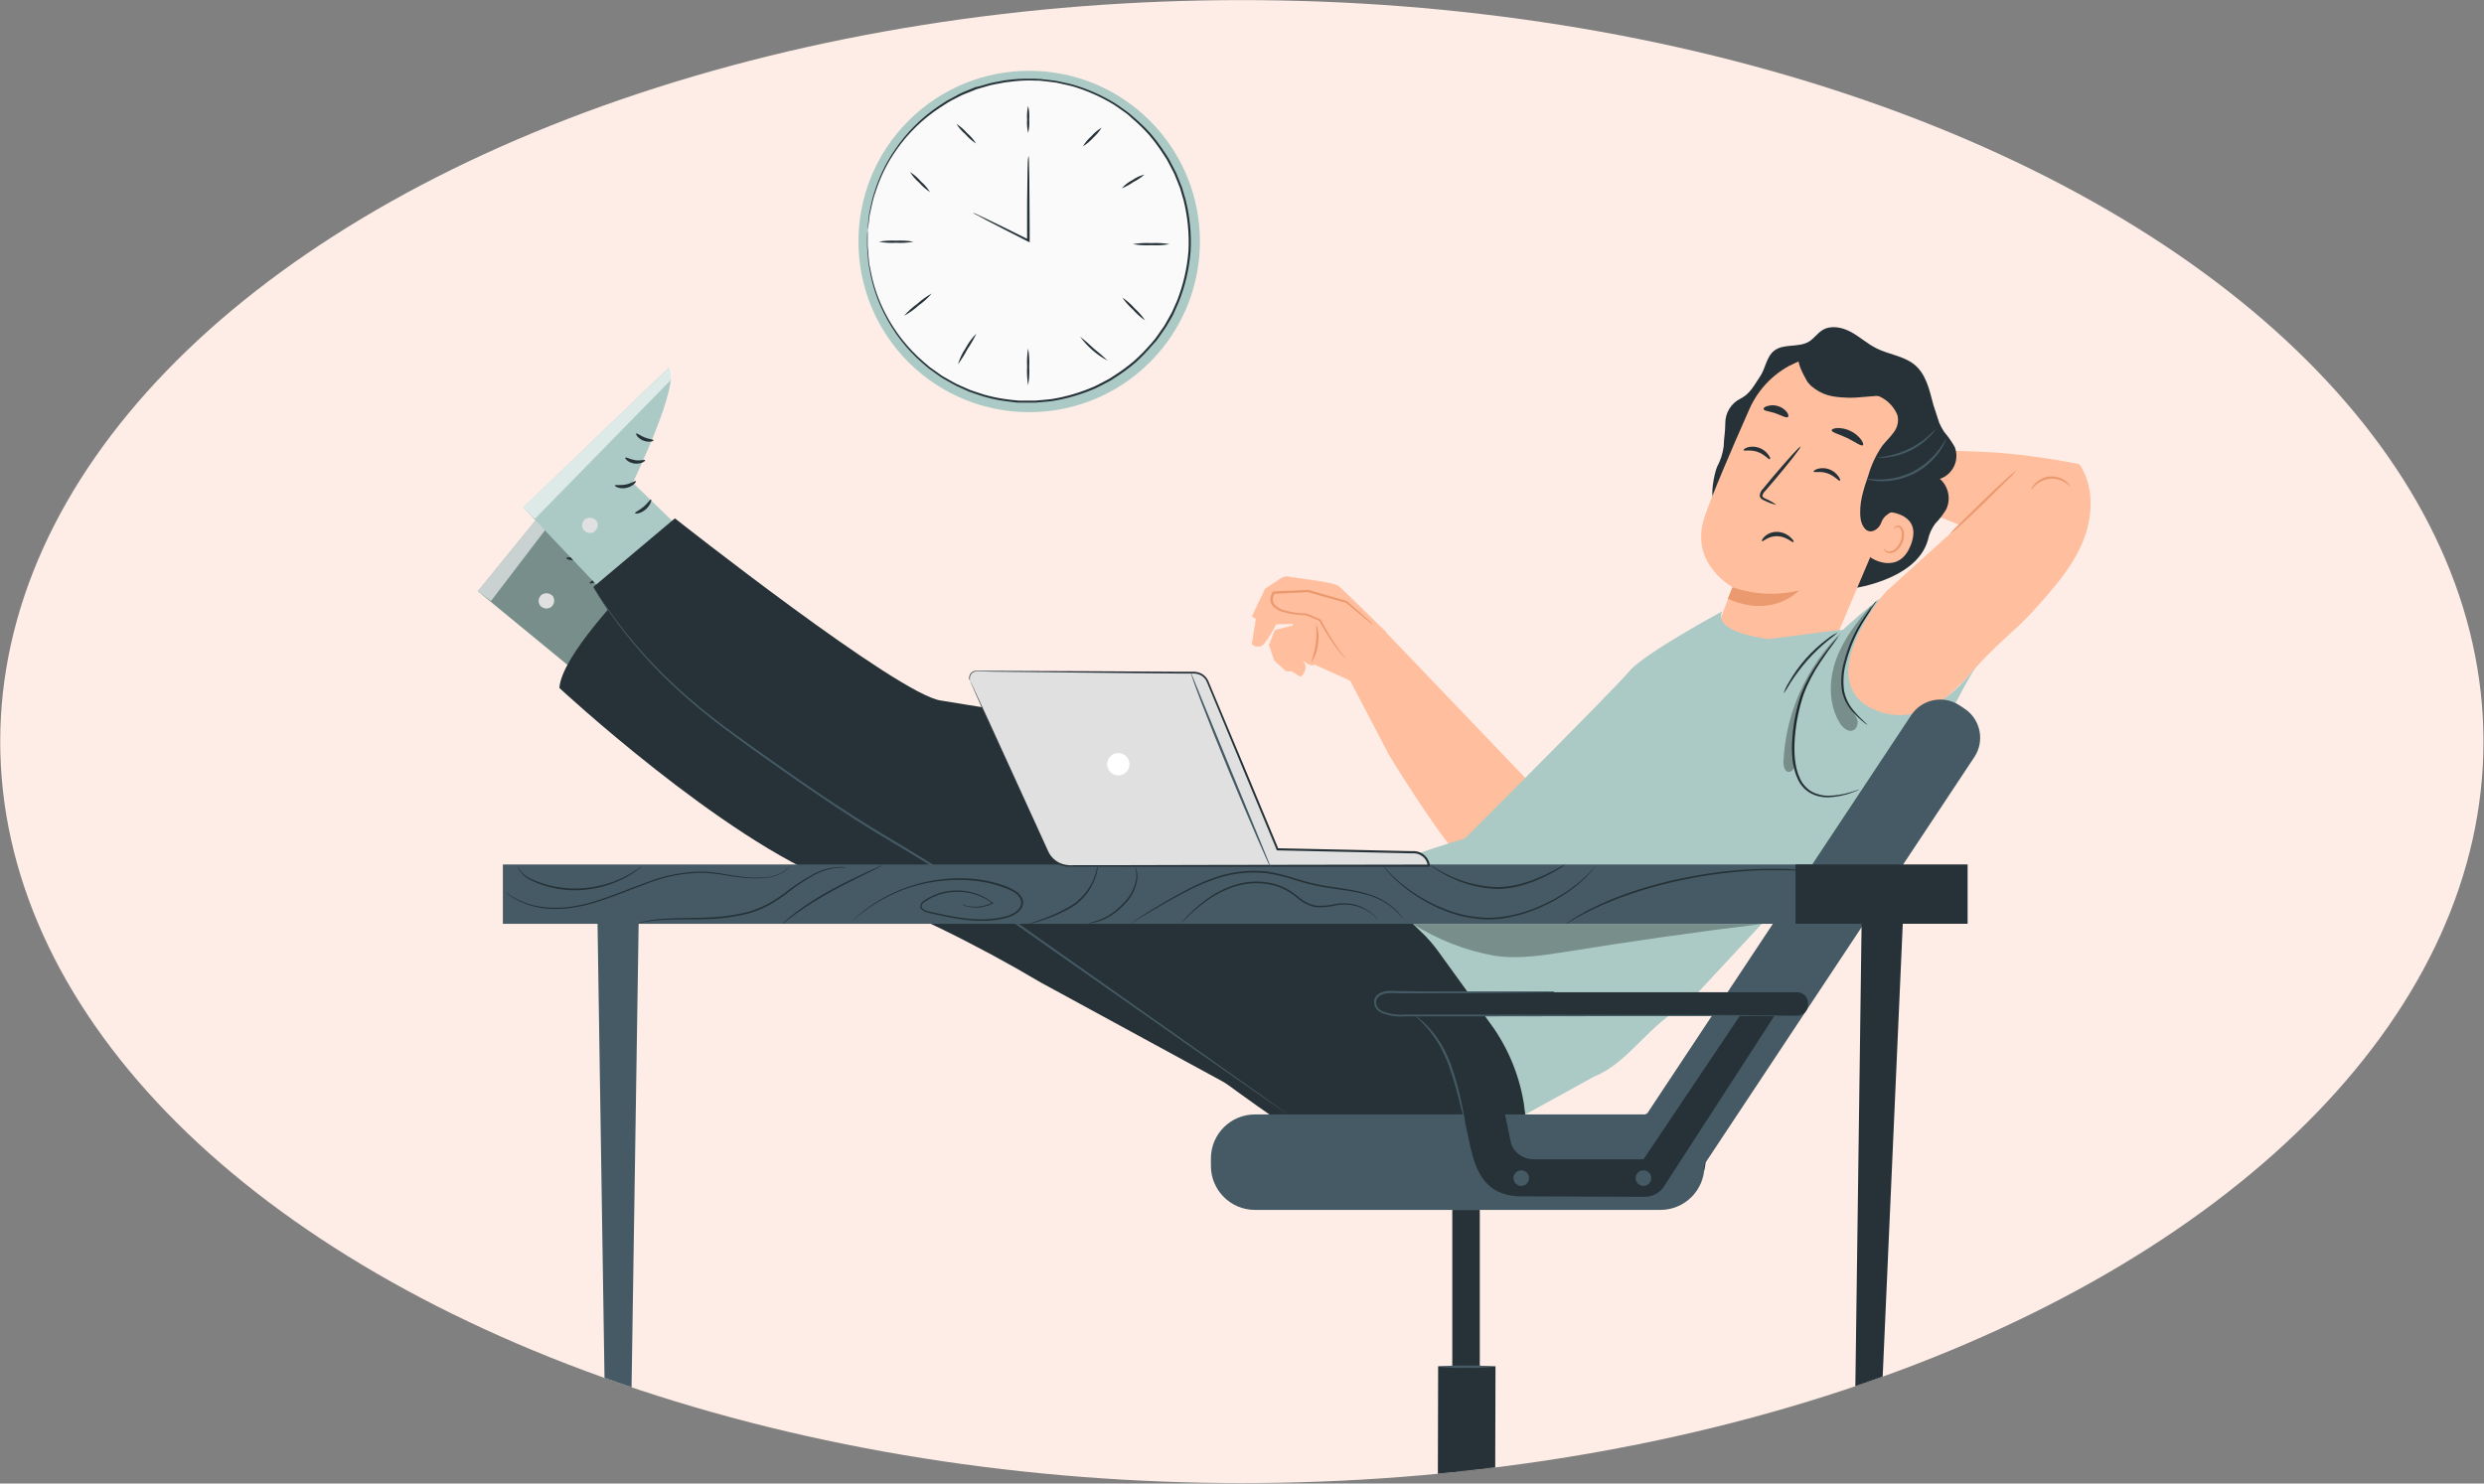 <?xml version="1.0" encoding="UTF-8"?> <svg xmlns="http://www.w3.org/2000/svg" width="4111" height="2456" viewBox="0 0 4111 2456" fill="none"><rect x="0" y="0" width="4111" height="2456" fill="#808080" stroke="none"/> <ellipse cx="2055.24" cy="1227.68" rx="2054.89" ry="1227.51" fill="#FDEDE6"></ellipse> <mask id="mask0_1_1872" style="mask-type:alpha" maskUnits="userSpaceOnUse" x="0" y="0" width="4111" height="2456"> <ellipse cx="2055.24" cy="1227.68" rx="2054.89" ry="1227.51" fill="#D9D9D9"></ellipse> </mask> <g mask="url(#mask0_1_1872)"> <path d="M3253.7 1123.74C3303.06 1064.85 3331.62 1048.64 3367.52 1008.72C3397.7 975.015 3428.44 940.461 3446.21 898.785C3463.98 857.109 3466.59 806.265 3441.56 768.538C3395.87 759.309 3349.67 752.833 3303.2 749.146C3244.18 745.902 3216.75 746.396 3216.75 746.396L3184.03 845.121L3243.12 869.238L3122.11 978.752L3026.56 1089.89L3074.37 1227.75L3138.68 1233.67L3253.7 1123.74Z" fill="#FFBE9D"></path> <path d="M3338.25 778.129C3333.46 783.957 3328.23 789.404 3322.59 794.419L3283.81 832.498C3268.58 847.378 3254.61 860.706 3244.18 869.943C3238.8 875.154 3232.97 879.874 3226.76 884.047C3231.58 878.274 3236.82 872.853 3242.41 867.828L3281.2 829.678C3296.43 814.798 3310.39 801.47 3320.83 792.303C3326.22 787.087 3332.05 782.344 3338.25 778.129Z" fill="#EB996E"></path> <path d="M3425.76 804.221C3425.27 804.644 3422.45 801.541 3416.81 798.227C3409.55 793.891 3401.13 791.897 3392.69 792.515C3384.27 793.42 3376.31 796.835 3369.84 802.317C3364.91 806.548 3362.79 810.144 3362.16 809.862C3361.52 809.58 3363.21 805.49 3368.08 800.413C3374.52 793.758 3383.14 789.651 3392.37 788.848C3401.59 788.044 3410.8 790.599 3418.29 796.041C3423.93 800.131 3426.05 804.009 3425.76 804.221Z" fill="#EB996E"></path> <path d="M3210.54 792.726C3215.68 790.98 3220.41 788.215 3224.45 784.596C3228.49 780.977 3231.75 776.579 3234.05 771.666C3236.35 766.752 3237.63 761.426 3237.82 756.005C3238.01 750.584 3237.1 745.181 3235.15 740.12C3230.12 731.206 3224.24 722.799 3217.59 715.015C3214.31 710.158 3211.52 704.984 3209.27 699.572L3199.54 669.672C3192.98 644.568 3187.55 619.181 3168.02 603.315C3150.32 589.211 3125.71 586.813 3105.4 576.588C3090.52 569.184 3078.04 557.619 3063.44 549.65C3048.84 541.682 3030.16 537.803 3015.98 546.548C3007.73 551.695 3001.88 560.651 2993.84 565.517C2976.56 575.954 2951.88 568.197 2936.09 580.678C2923.25 590.903 2921.98 609.873 2912.81 623.412C2902.8 638.08 2896.67 651.619 2880.73 659.8C2873.05 663.537 2866.58 669.377 2862.09 676.642C2857.6 683.907 2855.26 692.299 2855.34 700.841C2855.34 716.496 2853.09 723.618 2852.66 739.273C2851.12 750.987 2847.44 762.317 2841.8 772.699C2837.29 783.136 2828.76 823.895 2838.07 830.524L2944.41 878.405C2978.04 911.408 3012.81 945.256 3056.39 963.027L3064.78 974.31C3054.77 975.579 3171.19 963.944 3190.66 893.919C3192.7 884.123 3196.83 874.885 3202.78 866.84C3209.87 859.595 3216.05 851.521 3221.19 842.794C3224.99 834.404 3226.01 825.019 3224.09 816.011C3222.17 807.002 3217.43 798.843 3210.54 792.726Z" fill="#263238"></path> <path d="M3098.21 910.703C3120.8 885.571 3141.14 858.506 3158.99 829.818C3176.97 801.003 3187.49 768.164 3189.6 734.267C3189.6 729.189 3187.98 693.578 3183.11 691.956C3179.58 690.898 3176.83 722.279 3173.87 724.465C3146.79 746.889 3127.13 776.977 3117.46 810.779C3107.43 843.234 3101.02 876.698 3098.35 910.562" fill="#263238"></path> <path d="M2887.92 1127.9C2936.79 1146.8 3035.3 1063.51 3035.3 1063.51L3150.32 792.726C3185.09 715.156 3169.08 630.534 3090.87 598.167L3083.82 595.628C3047.89 583.023 3008.53 584.421 2973.58 599.542C2938.63 614.663 2910.67 642.397 2895.26 677.217C2865.5 744.35 2833.48 818.958 2820.93 856.192C2795.05 933.268 2867.61 972.124 2867.61 972.124C2867.61 972.124 2860.91 989.683 2852.03 1011.9C2832.21 1061.68 2868.18 1121.62 2888.27 1127.9H2887.92Z" fill="#FFBE9D"></path> <path d="M2867.26 972.124C2902.76 984.421 2941.03 986.281 2977.55 977.483C2977.55 977.483 2933.69 1024.8 2859.5 991.093L2867.26 972.124Z" fill="#EB996E"></path> <path d="M2885.59 745.267C2886.51 747.171 2896.95 743.927 2908.72 748.088C2920.5 752.249 2927.06 761.134 2928.89 760.147C2930.73 759.159 2929.24 756.691 2926.42 752.601C2922.55 747.291 2917.13 743.302 2910.91 741.177C2904.8 739.017 2898.16 738.844 2891.94 740.684C2887.29 742.235 2885.17 744.351 2885.59 745.267Z" fill="#263238"></path> <path d="M3001.53 780.808C3002.37 782.712 3012.81 779.469 3024.58 783.629C3036.36 787.79 3042.99 796.745 3044.75 795.758C3046.52 794.771 3045.11 792.232 3042.28 788.213C3038.43 782.863 3033.01 778.845 3026.77 776.718C3020.65 774.576 3014.01 774.428 3007.8 776.295C3003.22 777.776 3001.03 779.962 3001.53 780.808Z" fill="#263238"></path> <path d="M2939.96 835.813C2934.43 831.711 2928.41 828.301 2922.05 825.658C2919.16 824.318 2916.48 822.696 2916.69 820.51C2917.54 817.305 2919.33 814.43 2921.84 812.26L2938.76 792.444C2962.6 764.237 2981.08 740.402 2979.74 739.485C2978.4 738.568 2958.58 760.64 2934.6 788.848L2918.03 808.875C2914.84 811.828 2912.81 815.833 2912.32 820.158C2912.37 821.372 2912.71 822.557 2913.3 823.621C2913.88 824.685 2914.71 825.599 2915.71 826.293C2917.22 827.328 2918.85 828.181 2920.57 828.831C2926.7 832.005 2933.22 834.353 2939.96 835.813Z" fill="#263238"></path> <path d="M2916.04 895.857C2917.51 897.294 2926.47 887.087 2941.56 887.606C2956.66 888.125 2966.49 898.758 2968 897.472C2969.52 896.185 2967.31 893.381 2962.84 889.2C2956.95 883.87 2949.37 880.78 2941.43 880.468C2933.79 880.185 2926.35 882.889 2920.69 888.004C2916.39 891.813 2915.19 895.511 2916.04 895.857Z" fill="#263238"></path> <path d="M3031.43 712.406C3031.43 716.003 3043.77 718.612 3057.02 725.099C3070.28 731.587 3080.15 739.203 3082.97 737.087C3084.31 735.959 3083.4 732.292 3079.94 727.568C3075.35 721.535 3069.38 716.698 3062.52 713.464C3055.72 710.137 3048.23 708.469 3040.66 708.598C3034.88 709.021 3031.43 710.643 3031.43 712.406Z" fill="#263238"></path> <path d="M2918.74 677.288C2919.87 680.744 2928.96 680.744 2938.77 684.34C2948.57 687.936 2956.18 692.449 2959.07 690.334C2960.41 689.276 2960.06 686.103 2957.31 682.295C2953.57 677.499 2948.41 673.998 2942.57 672.281C2936.8 670.406 2930.58 670.406 2924.8 672.281C2920.36 673.339 2918.24 675.666 2918.74 677.288Z" fill="#263238"></path> <path d="M3124.16 847.377C3125.71 847.377 3182.41 850.269 3162.38 902.17C3142.35 954.071 3094.33 923.325 3094.82 921.703C3095.32 920.081 3124.16 847.377 3124.16 847.377Z" fill="#FFBE9D"></path> <path d="M3118.3 908.164C3118.3 908.164 3118.94 909.151 3120.21 910.421C3121.09 911.297 3122.13 911.991 3123.28 912.463C3124.43 912.935 3125.66 913.175 3126.91 913.171C3133.18 913.171 3141.01 906.119 3145.03 897.093C3146.89 892.635 3147.71 887.811 3147.43 882.989C3147.58 881.178 3147.29 879.358 3146.57 877.686C3145.86 876.014 3144.75 874.542 3143.34 873.399C3142.4 872.728 3141.27 872.404 3140.12 872.481C3138.98 872.558 3137.89 873.032 3137.06 873.822C3135.79 875.021 3135.72 876.149 3135.44 876.149C3135.16 876.149 3134.66 874.88 3135.86 872.835C3136.66 871.68 3137.83 870.833 3139.18 870.437C3140.08 870.156 3141.04 870.06 3141.98 870.157C3142.93 870.254 3143.85 870.541 3144.68 871.001C3146.62 872.279 3148.21 874.016 3149.32 876.058C3150.43 878.1 3151.01 880.384 3151.02 882.707C3151.5 888.049 3150.65 893.425 3148.56 898.362C3144.18 908.728 3135.09 916.415 3126.76 915.709C3125.21 915.573 3123.71 915.091 3122.37 914.298C3121.02 913.505 3119.88 912.421 3119.01 911.126C3117.88 909.433 3118.09 908.164 3118.3 908.164Z" fill="#EB996E"></path> <path d="M2962.32 604.796C2955.76 596.898 2991.58 579.691 3015.84 578.563C3052.51 576.73 3103.42 586.884 3128.67 606.347C3159.27 629.83 3181.13 658.389 3186.07 696.61C3190.03 735.179 3183.71 774.109 3167.74 809.439C3163.82 820.608 3156.98 830.52 3147.92 838.14C3136.14 846.743 3119.71 848.435 3113.79 864.443C3112.85 867.379 3111.34 870.099 3109.34 872.447C3107.34 874.795 3104.9 876.724 3102.15 878.124C3088.76 884.4 3081 870.366 3079.31 858.802C3075.99 834.05 3084.31 809.439 3092.49 785.745C3097.43 768.652 3105.13 752.479 3115.27 737.863C3121.19 730.247 3128.53 723.76 3134.03 715.791C3137.03 711.985 3139.17 707.575 3140.3 702.864C3141.43 698.153 3141.53 693.253 3140.59 688.501C3139.91 686.459 3139.06 684.478 3138.05 682.577C3133.35 673.435 3126.3 665.71 3117.62 660.195C3108.95 654.679 3098.96 651.574 3088.69 651.197C3055.47 649.998 2999.62 645.626 2990.6 630.605C2977.55 609.027 2976.49 597.956 2976.49 597.956L2962.32 604.796Z" fill="#263238"></path> <path d="M3128.95 598.308C3116.8 587.658 3102.64 579.535 3087.32 574.414C3071.99 569.293 3055.79 567.275 3039.68 568.479C3031.12 568.922 3022.74 571.094 3015.04 574.863C3007.35 578.632 3000.5 583.921 2994.9 590.41C2984.53 604.02 2983.62 625.669 2995.96 637.304L2996.73 638.362C3015.84 654.511 3031.36 657.261 3056.39 658.319C3077.55 659.306 3098.7 654.37 3119.43 655.427C3141.98 656.551 3163.67 664.412 3181.7 677.993C3171.44 647.252 3153.24 619.764 3128.95 598.308Z" fill="#263238"></path> <path d="M3203.49 709.727C3200.98 714.632 3197.61 719.05 3193.55 722.772C3184.27 732.349 3173.39 740.225 3161.39 746.043C3149.43 751.899 3136.55 755.644 3123.31 757.115C3117.87 758.021 3112.32 758.021 3106.88 757.115C3143.98 754.462 3178.61 737.526 3203.49 709.868V709.727Z" fill="#455A64"></path> <path d="M3220.98 726.651C3220.63 728.744 3219.88 730.753 3218.79 732.574C3216.33 737.785 3213.4 742.765 3210.05 747.453C3198.99 763.115 3184.24 775.807 3167.1 784.405C3149.89 792.929 3130.87 797.14 3111.68 796.675C3105.92 796.489 3100.19 795.829 3094.54 794.7C3092.43 794.369 3090.38 793.703 3088.47 792.726C3088.47 792.021 3097.36 793.995 3111.75 793.784C3130.38 793.577 3148.72 789.165 3165.41 780.879C3181.95 772.407 3196.4 760.364 3207.72 745.62C3216.68 734.549 3220.41 726.298 3220.98 726.651Z" fill="#455A64"></path> <path d="M2155.52 1091.86C2154.96 1091.86 2155.52 1088.27 2155.03 1082.91C2154.07 1075.96 2150.52 1069.64 2145.09 1065.21L2144.03 1064.36L2142.97 1063.59L2143.32 1062.32C2145.38 1055.86 2145.64 1048.96 2144.1 1042.36C2143.17 1039.61 2142.41 1036.81 2141.84 1033.97C2142.19 1033.97 2144.59 1036.3 2146.5 1041.65C2148.96 1048.69 2149.08 1056.33 2146.85 1063.44L2146.14 1061.4L2147.34 1062.32C2150.43 1064.76 2152.94 1067.85 2154.71 1071.37C2156.48 1074.89 2157.45 1078.76 2157.57 1082.7C2157.64 1088.9 2155.87 1092 2155.52 1091.86Z" fill="#EB996E"></path> <path d="M2134.44 1110.9C2136.66 1108.39 2138.39 1105.47 2139.51 1102.3C2140.27 1098.35 2140.1 1094.27 2139.02 1090.4C2137.95 1086.52 2135.99 1082.94 2133.31 1079.95C2131.76 1077.76 2130.07 1075.71 2128.44 1073.67L2127.81 1072.89V1071.91C2128.87 1069.02 2129.14 1065.9 2128.58 1062.87C2128.02 1059.84 2126.66 1057.02 2124.64 1054.7C2121.53 1051.17 2118.57 1050.12 2118.78 1049.62C2118.99 1049.13 2122.17 1049.62 2126.33 1053.08C2128.99 1055.6 2130.86 1058.84 2131.73 1062.41C2132.59 1065.97 2132.4 1069.71 2131.19 1073.18L2130.84 1071.41C2132.53 1073.39 2134.23 1075.5 2135.92 1077.76C2138.93 1081.67 2141.12 1086.16 2142.34 1090.95C2143.34 1094.99 2143.09 1099.24 2141.63 1103.15C2139.3 1110.06 2134.44 1111.33 2134.44 1110.9Z" fill="#EB996E"></path> <path d="M2142.97 1063.87C2143.53 1064.71 2140.93 1067.32 2137.19 1069.65C2133.45 1071.98 2130.14 1073.25 2129.5 1072.33C2128.87 1071.41 2131.55 1068.87 2135.28 1066.55C2139.02 1064.22 2142.41 1063.02 2142.97 1063.87Z" fill="#EB996E"></path> <path d="M2152.35 1095.95C2151.29 1095.95 2149.74 1090.95 2145.3 1085.94C2140.85 1080.93 2136.48 1078.32 2136.83 1077.34C2137.19 1076.35 2143.39 1077.76 2148.19 1083.61C2152.98 1089.47 2153.34 1095.95 2152.35 1095.95Z" fill="#EB996E"></path> <path d="M2110.25 995.042C2110.74 995.042 2110.25 997.792 2108.77 1001.74C2106.9 1007.03 2104.08 1011.92 2100.45 1016.2C2096.66 1020.61 2091.45 1023.56 2085.71 1024.52C2081.2 1025.08 2078.66 1023.74 2078.66 1023.32C2078.66 1022.9 2081.34 1023.32 2085.08 1021.98C2089.95 1020.43 2094.32 1017.57 2097.7 1013.73C2101.02 1009.68 2103.92 1005.31 2106.37 1000.68C2108.28 997.228 2109.83 994.831 2110.25 995.042Z" fill="#EB996E"></path> <path d="M2141.35 1027.76C2140.71 1026.99 2142.19 1024.8 2143.75 1022.19C2145.3 1019.58 2146.64 1017.33 2147.69 1017.54C2148.75 1017.75 2148.89 1020.92 2146.92 1024.17C2144.94 1027.41 2141.91 1028.61 2141.35 1027.76Z" fill="#EB996E"></path> <path d="M2108.28 981.643L2164.69 978.964L2228.72 997.158L2308.62 1065.35C2308.62 1065.35 2247.62 1110.62 2227.87 1090.88C2208.13 1071.13 2185.07 1027.41 2185.07 1027.41L2162.36 1017.82C2162.36 1017.82 2087.83 1017.61 2108.28 981.643Z" fill="#FFBE9D"></path> <path d="M2536.39 1300.46L2286.76 1039.54L2233.09 1124.16L2299.31 1250.67C2299.31 1250.67 2371.45 1368.86 2408.61 1410.46C2445.77 1452.07 2448.45 1443.11 2448.45 1443.11L2536.39 1300.46Z" fill="#FFBE9D"></path> <path d="M2194.19 964.498C2194.23 964.509 2194.26 964.518 2194.28 964.524L2194.34 964.564L2194.45 964.58C2201.59 965.58 2208.55 967.577 2215.13 970.511C2215.71 970.968 2217.32 972.442 2219.73 974.711C2222.19 977.029 2225.46 980.154 2229.26 983.808C2236.85 991.116 2246.56 1000.54 2256.12 1009.85C2265.68 1019.16 2275.11 1028.37 2282.14 1035.24C2285.65 1038.68 2288.57 1041.54 2290.61 1043.53C2291.63 1044.53 2292.43 1045.31 2292.98 1045.85L2293.58 1046.44L2281.11 1081.85L2234.82 1126.53L2175.9 1099.73L2175.64 1099.61L2175.4 1099.78C2173.74 1100.94 2171.72 1101.09 2169.54 1100.6C2167.36 1100.12 2165.09 1099.01 2163.01 1097.71C2160.93 1096.43 2159.08 1094.98 2157.74 1093.85C2157.07 1093.29 2156.53 1092.81 2156.16 1092.47C2155.98 1092.3 2155.83 1092.16 2155.74 1092.07C2155.69 1092.02 2155.65 1091.99 2155.63 1091.96L2155.6 1091.94L2155.59 1091.93L2155.59 1091.93L2155.59 1091.93L2155.59 1091.93L2154.88 1092.63C2158.24 1096.09 2159.74 1099.52 2160.13 1102.71C2160.53 1105.9 2159.82 1108.89 2158.68 1111.48C2157.54 1114.07 2155.98 1116.23 2154.7 1117.75C2154.06 1118.51 2153.49 1119.1 2153.09 1119.51C2152.94 1119.65 2152.81 1119.78 2152.71 1119.87L2137.09 1110.48L2136.97 1110.4L2136.82 1110.4L2128.56 1110.75L2109.2 1093.06L2100.63 1067.76L2110.2 1043.42L2139.07 1036.07L2139.3 1036.02L2139.4 1035.81L2140.67 1033.2L2141.03 1032.47L2140.21 1032.48L2112 1032.97L2111.7 1032.98L2111.56 1033.26C2106.28 1044.13 2099.92 1054.45 2092.58 1064.06L2092.56 1064.08L2092.55 1064.1C2091.51 1065.8 2090.08 1067.23 2088.37 1068.27C2086.67 1069.31 2084.75 1069.93 2082.76 1070.07C2080.77 1070.22 2078.77 1069.89 2076.94 1069.11C2075.17 1068.36 2073.6 1067.22 2072.35 1065.76L2078.87 1024.81L2078.92 1024.49L2078.65 1024.32L2072.6 1020.25L2093.86 975.143L2119.98 957.803C2123.65 955.371 2128.1 954.394 2132.46 955.059L2132.46 955.059L2132.46 955.06C2141.17 956.294 2156.45 958.533 2169.67 960.533C2176.27 961.534 2182.36 962.475 2186.85 963.2C2189.09 963.563 2190.93 963.872 2192.24 964.107C2192.89 964.225 2193.41 964.324 2193.77 964.401C2193.95 964.44 2194.09 964.473 2194.19 964.498Z" fill="#FFBE9D" stroke="#FFBE9D"></path> <path d="M2170.54 1095.95C2169.56 1095.46 2175.34 1082.41 2177.6 1065.14C2179.85 1047.86 2177.6 1033.83 2178.58 1033.69C2182.29 1043.91 2183.21 1054.93 2181.26 1065.63C2180.41 1076.5 2176.72 1086.96 2170.54 1095.95Z" fill="#EB996E"></path> <path d="M2271.88 1033.9C2270.74 1033.26 2269.68 1032.51 2268.7 1031.64L2259.89 1024.59L2228.16 998.216H2228.65L2164.48 980.375H2164.69L2108.28 983.125L2109.83 982.208L2109.33 983.054C2107.53 985.653 2106.56 988.741 2106.56 991.904C2106.56 995.068 2107.53 998.156 2109.33 1000.75C2113.74 1005.44 2119.39 1008.76 2125.62 1010.34C2137.57 1013.77 2149.93 1015.57 2162.36 1015.7H2162.72L2185.35 1025.44H2185.85V1025.93C2194.42 1042.4 2204.01 1058.32 2214.55 1073.6C2218.36 1079.03 2221.6 1083.12 2223.86 1085.87C2225.14 1087.19 2226.3 1088.63 2227.31 1090.17C2225.83 1089.09 2224.46 1087.86 2223.22 1086.5C2219.65 1082.71 2216.29 1078.73 2213.14 1074.59C2202.01 1059.56 2192 1043.75 2183.17 1027.27L2183.94 1027.97L2161.16 1018.52H2161.8C2148.99 1018.54 2136.25 1016.76 2123.93 1013.24C2117.01 1011.47 2110.74 1007.75 2105.88 1002.52C2103.43 999.444 2102.17 995.585 2102.35 991.658C2102.66 987.853 2103.82 984.166 2105.74 980.868L2106.16 979.881L2106.65 979.035H2108.28L2164.69 976.496H2165.25L2229.14 995.042L2260.24 1022.33C2263.56 1025.37 2266.31 1027.9 2268.56 1029.88C2270.82 1031.85 2272.02 1033.76 2271.88 1033.9Z" fill="#EB996E"></path> <path d="M1103.39 1019.65L965.883 915.78C965.883 915.78 1025.33 741.248 1001.85 719.599L790.928 978.752L998.321 1149.34L1103.39 1019.65Z" fill="#ABCAC5"></path> <g opacity="0.3"> <path d="M1103.39 1019.65L965.883 915.78C965.883 915.78 1025.33 741.248 1001.85 719.599L790.928 978.752L998.321 1149.34L1103.39 1019.65Z" fill="black"></path> </g> <path d="M912.008 1005.06C909.213 1006.93 905.827 1007.7 902.497 1007.23C899.167 1006.76 896.126 1005.08 893.955 1002.52C891.979 999.813 891.118 996.452 891.551 993.131C891.984 989.81 893.678 986.783 896.282 984.676C899.22 982.618 902.832 981.757 906.382 982.268C909.932 982.779 913.154 984.624 915.393 987.426C917.158 990.473 917.674 994.085 916.833 997.503C915.991 1000.92 913.857 1003.88 910.879 1005.76" fill="#E0E0E0"></path> <g opacity="0.6"> <path d="M790.928 978.752L812.506 995.113L1006.71 740.543C1006.71 740.543 1011.08 724.888 1001.92 719.387L790.928 978.752Z" fill="white"></path> </g> <path d="M970.748 912.606C969.408 911.619 963.696 917.472 954.529 920.363C945.361 923.255 937.393 922.267 936.97 923.819C936.547 925.37 945.361 929.46 956.362 925.793C967.363 922.126 972.088 913.312 970.748 912.606Z" fill="#263238"></path> <path d="M981.609 876.29C980.621 875.021 973.993 878.758 965.178 878.688C956.363 878.617 949.664 875.303 948.677 876.572C947.69 877.841 954.177 884.4 965.178 884.4C976.179 884.4 982.808 877.348 981.609 876.29Z" fill="#263238"></path> <path d="M961.652 834.402C960.453 835.319 965.319 842.23 974.909 844.627C984.5 847.025 992.045 843.358 991.41 841.947C990.776 840.537 984.359 841.242 976.319 839.127C968.28 837.011 962.78 833.274 961.652 834.402Z" fill="#263238"></path> <path d="M999.379 939.827C997.827 939.404 994.865 946.879 988.519 953.366C982.172 959.854 975.402 963.873 975.967 965.425C976.531 966.976 985.416 965.425 992.75 957.245C1000.08 949.065 1001.14 939.968 999.379 939.827Z" fill="#263238"></path> <path d="M1170.88 918.953L1047.26 799.072C1047.26 799.072 1128.07 633.073 1106.92 608.674L865.818 839.973L1050.5 1034.74L1170.88 918.953Z" fill="#ABCAC5"></path> <path d="M982.738 880.944C979.733 882.464 976.273 882.823 973.02 881.951C969.767 881.079 966.95 879.038 965.108 876.219C963.494 873.277 963.062 869.83 963.901 866.581C964.739 863.332 966.785 860.524 969.621 858.731C972.797 857.059 976.49 856.661 979.949 857.618C983.408 858.574 986.372 860.813 988.238 863.878C989.573 867.158 989.584 870.828 988.269 874.116C986.954 877.404 984.415 880.053 981.186 881.508" fill="#E0E0E0"></path> <g opacity="0.6"> <path d="M865.816 839.973L885.209 858.872L1109.24 630.041C1109.24 630.041 1115.52 615.091 1107.06 608.886L865.816 839.973Z" fill="white"></path> </g> <path d="M1052.34 796.464C1051.21 795.335 1044.79 800.413 1035.34 802.176C1025.89 803.939 1018.14 802.176 1017.5 803.515C1016.87 804.855 1025.12 810.144 1036.47 807.747C1047.83 805.349 1053.68 797.31 1052.34 796.464Z" fill="#263238"></path> <path d="M1067.64 761.768C1066.8 760.358 1059.81 763.249 1051 761.768C1042.18 760.288 1036.05 756.409 1034.92 757.608C1033.79 758.807 1039.43 766.141 1050.36 767.41C1061.29 768.679 1068.7 762.897 1067.64 761.768Z" fill="#263238"></path> <path d="M1052.97 717.695C1051.63 718.471 1055.65 725.946 1064.89 729.471C1074.13 732.997 1082.03 730.318 1081.6 728.837C1081.18 727.356 1074.55 727.215 1066.93 724.183C1059.32 721.15 1054.24 716.708 1052.97 717.695Z" fill="#263238"></path> <path d="M1077.51 826.927C1075.96 826.363 1072.15 833.133 1065.03 839.056C1057.91 844.98 1050.93 847.871 1050.93 849.493C1050.93 851.115 1060.31 850.48 1068.56 843.358C1076.81 836.235 1078.71 827.28 1077.51 826.927Z" fill="#263238"></path> <path d="M1116.93 858.096C1116.93 858.096 1487.86 1151.1 1557.46 1159.77L1636.44 1172.61L1795.17 1240.94L2285.2 1498.96L2438.86 1606.29L2517.77 1755.37L2524.47 1844.93C2524.47 1844.93 2169.98 1888.08 2117.79 1856.21C2065.61 1824.33 1618.32 1490.29 1595.11 1464.2C1571.91 1438.11 1150.15 1261.25 982.031 971.701L1116.93 858.096Z" fill="#263238"></path> <path d="M925.828 1138.97C925.828 1138.97 1194.85 1388.81 1383.35 1461.31C1500.74 1507.01 1614.19 1562.27 1722.54 1626.53L2038.67 1798.67L2444.79 1615.32L2364.61 1471.53L1705.19 1316.39L1035.62 976.99C1035.62 976.99 928.719 1086.79 925.828 1138.97Z" fill="#263238"></path> <path d="M2262.71 1691.27C2278.31 1663.87 2301.3 1641.4 2329.06 1626.44C2356.81 1611.48 2388.22 1604.62 2419.68 1606.65" fill="#263238"></path> <path d="M2298.67 1544.87C2304.2 1562.47 2304.36 1581.32 2299.12 1599C2293.88 1616.69 2283.49 1632.41 2269.27 1644.16" fill="#263238"></path> <path d="M2065.47 1379.44C2068.09 1380.24 2070.62 1381.33 2073.02 1382.68C2077.74 1385.01 2084.51 1388.46 2092.83 1392.9C2109.47 1401.72 2132.11 1414.48 2156.3 1429.5C2180.49 1444.52 2202.49 1458.91 2217.86 1469.77C2225.55 1475.13 2231.96 1479.57 2235.91 1482.81C2238.22 1484.3 2240.35 1486.05 2242.26 1488.03C2239.76 1486.94 2237.39 1485.57 2235.21 1483.94L2216.52 1471.88C2200.72 1461.66 2178.93 1447.63 2154.46 1432.61C2129.99 1417.59 2107.64 1404.4 2091 1395.16L2071.75 1383.95C2069.47 1382.71 2067.37 1381.2 2065.47 1379.44Z" fill="#455A64"></path> <path d="M2136.48 1848.03L2133.31 1846.05L2124.21 1839.85L2088.95 1815.66L1960.89 1726.31L1771.2 1593.39L1659.22 1514.76L1600.05 1473.15C1580.17 1459.05 1559.58 1445.23 1538.28 1431.69C1495.62 1405.17 1452.74 1380.99 1412.9 1355.18C1373.05 1329.37 1335.33 1303.63 1299.43 1278.52C1263.54 1253.42 1229.97 1229.51 1198.95 1206.24C1170.06 1184.71 1142.38 1161.62 1116.02 1137.07C1077.82 1101.53 1043.34 1062.19 1013.13 1019.65C1007.77 1012.18 1003.19 1005.55 999.027 999.414C994.867 993.279 991.976 988.484 989.296 984.394C986.616 980.304 984.853 977.342 983.443 975.015C982.033 972.688 981.539 971.701 981.539 971.701C981.539 971.701 982.385 972.758 983.725 974.803L989.86 983.971C992.54 988.061 995.854 992.997 999.944 998.85C1004.03 1004.7 1008.62 1011.4 1014.05 1018.81C1044.62 1060.9 1079.27 1099.87 1117.5 1135.16C1143.92 1159.47 1171.6 1182.37 1200.43 1203.78C1231.53 1226.91 1265.52 1250.6 1301.13 1275.77C1336.74 1300.95 1374.54 1326.62 1414.52 1352.15C1454.5 1377.67 1497.17 1402 1539.9 1428.59C1561.06 1441.91 1582.21 1455.88 1601.89 1470.19L1661.05 1511.8L1772.89 1590.57L1962.09 1724.2L2089.52 1814.53L2124.07 1839.21L2132.96 1845.7C2134.18 1846.41 2135.35 1847.18 2136.48 1848.03Z" fill="#455A64"></path> <path d="M2850.12 1012.11C2850.12 1012.11 2721.01 1081.85 2696.89 1110.83C2674.46 1137.91 2424.55 1387.97 2424.55 1387.97C2424.55 1387.97 2262.85 1436.06 2269.41 1449.53C2280.9 1474.14 2326.25 1518.36 2350.5 1541.2C2361.23 1551.17 2370.96 1562.15 2379.56 1573.99C2400.01 1602.2 2439.99 1657.42 2472.99 1703.47C2501.55 1745.64 2519.19 1794.25 2524.33 1844.92L2638.36 1782.23C2696.54 1758.75 2728.27 1695.14 2792.23 1662.35L2984.32 1455.6L3042.85 1336.07L3062.31 1041.94L3034.6 1043.91L2927.2 1058.01C2927.2 1058.01 2834.19 1047.86 2850.12 1012.11Z" fill="#ABCAC5"></path> <path d="M2953.5 1089.47L3041.86 1050.4C3064.15 1028.89 3087.7 1008.74 3112.38 990.035C3112.38 990.035 3002.16 1127.33 3098.91 1173.38C3195.66 1219.43 3273.94 1098.07 3273.94 1098.07C3262.79 1115.33 3252.53 1133.15 3243.19 1151.45C3231.91 1174.86 3174.51 1249.54 3174.51 1249.54C3171.08 1277.48 3158.94 1303.64 3139.81 1324.29C3106.81 1362.02 3069.72 1424.5 3040.24 1440.5C3010.76 1456.51 2944.9 1485.85 2944.9 1485.85C2931.53 1414.51 2927.48 1341.74 2932.84 1269.36C2942.5 1156.25 2953.5 1089.47 2953.5 1089.47Z" fill="#ABCAC5"></path> <path d="M3090.66 1200.11C3087.97 1198.59 3085.46 1196.77 3083.19 1194.68C3076.63 1189.33 3070.54 1183.44 3064.99 1177.05C3056.6 1167.45 3050.91 1155.79 3048.49 1143.27C3046.35 1127.89 3047.29 1112.24 3051.24 1097.22C3058.09 1070.16 3069.67 1044.52 3085.44 1021.49C3091.3 1012.6 3096.44 1005.69 3100.11 1000.97C3101.89 998.414 3103.92 996.051 3106.18 993.914C3104.85 996.698 3103.22 999.323 3101.31 1001.74C3098 1006.68 3093.2 1013.8 3087.63 1022.9C3072.7 1046.01 3061.62 1071.4 3054.84 1098.07C3050.99 1112.59 3049.96 1127.72 3051.81 1142.64C3053.98 1154.69 3059.23 1165.99 3067.04 1175.43C3080.51 1191.58 3091.23 1199.54 3090.66 1200.11Z" fill="#263238"></path> <path d="M3077.47 1306.94C3076.4 1307.59 3075.27 1308.13 3074.09 1308.57C3071.83 1309.48 3068.45 1310.89 3064.01 1312.51C3051.41 1317.05 3038.18 1319.57 3024.8 1319.99C3015.41 1320.1 3006.12 1317.98 2997.72 1313.78C2988.04 1308.65 2980.29 1300.51 2975.65 1290.58C2965.63 1269.92 2964.5 1244.39 2966.62 1218.94C2968.53 1194.75 2973.53 1170.91 2981.5 1148C2988.81 1129.57 2998.28 1112.08 3009.71 1095.88C3019.23 1081.78 3027.62 1071.27 3033.47 1063.94C3036.29 1060.62 3038.55 1057.87 3040.52 1055.62C3042.5 1053.36 3042.99 1052.8 3043.13 1052.87C3042.57 1054 3041.88 1055.06 3041.09 1056.04L3034.81 1064.86C3029.24 1072.4 3021.2 1083.33 3012.03 1097.29C3001.11 1113.51 2992.07 1130.93 2985.1 1149.19C2977.44 1171.86 2972.58 1195.37 2970.64 1219.22C2968.59 1244.39 2969.72 1269.43 2979.1 1289.1C2983.35 1298.42 2990.47 1306.13 2999.41 1311.1C3007.38 1315.17 3016.2 1317.32 3025.15 1317.38C3038.28 1317.15 3051.32 1315.06 3063.86 1311.17L3074.09 1307.86C3075.18 1307.42 3076.31 1307.12 3077.47 1306.94Z" fill="#263238"></path> <path d="M3041.72 1046.94C3036.77 1051.47 3031.57 1055.7 3026.14 1059.64C3013.68 1069.79 3002.06 1080.92 2991.37 1092.92C2980.75 1104.98 2971.08 1117.86 2962.46 1131.42C2959.22 1137.27 2955.64 1142.92 2951.74 1148.35C2953.78 1141.91 2956.65 1135.78 2960.27 1130.08C2968.26 1115.92 2977.72 1102.64 2988.48 1090.45C2999.3 1078.28 3011.35 1067.27 3024.44 1057.59C3029.74 1053.33 3035.54 1049.76 3041.72 1046.94Z" fill="#263238"></path> <g opacity="0.3"> <path d="M3047.36 1046.94C2989.54 1103.77 2955.31 1180.33 2951.53 1261.32C2951.53 1268.37 2953.43 1277.75 2960.49 1277.89C2962.63 1277.72 2964.65 1276.82 2966.21 1275.35C2967.78 1273.87 2968.79 1271.91 2969.09 1269.78C2969.33 1265.52 2968.98 1261.25 2968.03 1257.09C2965.35 1223.17 2972.76 1183.11 2984.53 1147.22C2996.31 1111.33 3025.01 1077.2 3047.36 1046.94Z" fill="black"></path> </g> <g opacity="0.3"> <path d="M3097.36 1002.16C3073.31 1029.03 3050.82 1058.09 3038.69 1092C3026.56 1125.92 3025.99 1165.34 3044.4 1196.3C3049.48 1204.83 3059.7 1213.44 3068.31 1208.43C3071.04 1206.36 3073 1203.45 3073.9 1200.14C3074.79 1196.84 3074.56 1193.33 3073.24 1190.17C3070.41 1183.92 3066.76 1178.09 3062.38 1172.82C3045.67 1148.49 3045.11 1115.98 3053.85 1087.77C3062.59 1059.57 3079.45 1034.81 3096.16 1010.2" fill="black"></path> </g> <g opacity="0.3"> <path d="M2337.88 1529.36C2379.02 1555.53 2424.87 1573.45 2472.85 1582.1C2513.47 1588.45 2554.86 1581.33 2595.48 1575.05C2701.26 1557.99 2809.08 1542.54 2915.56 1529.64H2337.88" fill="black"></path> </g> <path d="M2722.21 1844.92C2724.16 1843.98 2726.26 1843.39 2728.41 1843.16C2734.16 1842.17 2740.02 1841.96 2745.83 1842.53C2765.28 1844.6 2783.45 1853.2 2797.38 1866.93C2805.15 1874.24 2811.6 1882.86 2816.42 1892.38C2820.32 1900.25 2822.51 1908.85 2822.83 1917.63C2823.03 1923.49 2822.44 1929.35 2821.07 1935.05C2820.66 1937.15 2819.92 1939.17 2818.89 1941.04C2820.03 1933.34 2820.5 1925.55 2820.3 1917.77C2819.57 1909.43 2817.17 1901.33 2813.24 1893.93C2808.46 1884.83 2802.19 1876.59 2794.7 1869.54C2781.22 1856.39 2763.95 1847.83 2745.33 1845.07C2737.64 1844.37 2729.91 1844.33 2722.21 1844.92Z" fill="#263238"></path> <path d="M2747.94 1844.92H2076.89C2036.66 1844.92 2004.05 1877.54 2004.05 1917.77V1930.11C2004.05 1970.34 2036.66 2002.96 2076.89 2002.96H2747.94C2788.17 2002.96 2820.79 1970.34 2820.79 1930.11V1917.77C2820.79 1877.54 2788.17 1844.92 2747.94 1844.92Z" fill="#455A64"></path> <path d="M3251.28 1173.16L3243.11 1167.74C3216.49 1150.1 3180.61 1157.38 3162.97 1184L2684.32 1906.33C2666.68 1932.96 2673.96 1968.84 2700.58 1986.48L2708.75 1991.89C2735.37 2009.53 2771.26 2002.25 2788.9 1975.63L3267.54 1253.3C3285.18 1226.68 3277.9 1190.8 3251.28 1173.16Z" fill="#455A64"></path> <path d="M2340 1681.25C2341.41 1681.25 2389.36 1728.15 2400.64 1759.88C2411.92 1791.61 2426.66 1869.11 2433.43 1898.59C2442.81 1939 2457.76 1977.92 2512.98 1980.46L2722.06 1981.31C2728.4 1981.33 2734.64 1979.76 2740.21 1976.74C2745.78 1973.72 2750.5 1969.35 2753.94 1964.03L2936.93 1681.25H2879.74L2720.02 1919.18H2538.93C2532.66 1919.27 2526.45 1917.92 2520.79 1915.23C2515.13 1912.54 2510.16 1908.59 2506.28 1903.67C2503.7 1900.42 2501.83 1896.67 2500.78 1892.67C2496.69 1876.31 2482.37 1791.54 2465.02 1754.73C2452.6 1729.39 2438.61 1704.85 2423.14 1681.25H2340Z" fill="#263238"></path> <path d="M2530.61 1950.28C2530.62 1952.84 2529.88 1955.34 2528.46 1957.47C2527.05 1959.61 2525.04 1961.27 2522.67 1962.26C2520.31 1963.24 2517.71 1963.51 2515.2 1963.01C2512.69 1962.51 2510.39 1961.28 2508.58 1959.47C2506.77 1957.67 2505.54 1955.36 2505.04 1952.85C2504.55 1950.34 2504.81 1947.74 2505.79 1945.38C2506.78 1943.02 2508.45 1941 2510.58 1939.59C2512.71 1938.18 2515.22 1937.43 2517.77 1937.44C2521.18 1937.44 2524.44 1938.8 2526.85 1941.2C2529.26 1943.61 2530.61 1946.87 2530.61 1950.28Z" fill="#455A64"></path> <path d="M2732.85 1950.28C2732.87 1952.84 2732.12 1955.34 2730.71 1957.47C2729.29 1959.61 2727.28 1961.27 2724.92 1962.26C2722.56 1963.24 2719.96 1963.51 2717.45 1963.01C2714.94 1962.51 2712.63 1961.28 2710.82 1959.47C2709.01 1957.67 2707.78 1955.36 2707.29 1952.85C2706.79 1950.34 2707.05 1947.74 2708.04 1945.38C2709.02 1943.02 2710.69 1941 2712.82 1939.59C2714.96 1938.18 2717.46 1937.43 2720.02 1937.44C2723.42 1937.46 2726.67 1938.82 2729.07 1941.22C2731.48 1943.63 2732.83 1946.88 2732.85 1950.28Z" fill="#455A64"></path> <path d="M2974.31 1642.61H2292.68C2282.79 1642.61 2274.77 1650.63 2274.77 1660.52V1663.55C2274.77 1673.45 2282.79 1681.46 2292.68 1681.46H2974.31C2984.2 1681.46 2992.22 1673.45 2992.22 1663.55V1660.52C2992.22 1650.63 2984.2 1642.61 2974.31 1642.61Z" fill="#263238"></path> <path d="M2572.85 1642.61H2571.01H2565.8L2545.35 1643.03L2468.9 1643.95C2436.25 1643.95 2396.98 1644.58 2352.62 1644.44H2318.35C2306.78 1644.44 2294.09 1642.11 2284.01 1648.11C2281.58 1649.48 2279.66 1651.58 2278.52 1654.12C2277.38 1656.66 2277.07 1659.49 2277.66 1662.21C2278.35 1665.04 2279.74 1667.65 2281.7 1669.81C2283.66 1671.96 2286.12 1673.59 2288.87 1674.55C2300.89 1678.94 2313.71 1680.65 2326.46 1679.56H2465.1L2822.69 1680.12L2931.08 1680.69L2960.56 1681.04H2968.17C2969.04 1680.95 2969.91 1680.95 2970.78 1681.04H2968.17H2960.56L2931.08 1681.39L2822.69 1681.96L2465.1 1682.52H2326.88C2313.55 1683.74 2300.12 1681.91 2287.6 1677.16C2284.35 1675.98 2281.45 1674.01 2279.16 1671.42C2276.87 1668.84 2275.26 1665.72 2274.49 1662.35C2274.49 1660.66 2274.06 1659.04 2274.13 1657.21C2274.34 1655.47 2274.82 1653.79 2275.54 1652.2C2277.12 1649.07 2279.57 1646.48 2282.6 1644.72C2288.22 1641.67 2294.53 1640.11 2300.93 1640.21C2307.14 1640.21 2312.92 1640.63 2318.77 1640.7L2352.97 1641.2H2469.26H2545.49H2565.94H2571.15L2572.85 1642.61Z" fill="#455A64"></path> <path d="M2424.55 1857.55C2423.47 1855.18 2422.67 1852.69 2422.15 1850.14C2420.67 1844.57 2418.91 1837.73 2416.86 1829.69C2411.64 1807.06 2405.15 1784.74 2397.4 1762.84C2392.91 1750.96 2387.49 1739.45 2381.18 1728.43C2375.8 1719.56 2369.74 1711.12 2363.06 1703.18C2351.42 1689.71 2342.82 1682.73 2343.31 1682.03C2345.55 1683.37 2347.65 1684.93 2349.59 1686.68C2355.11 1691.14 2360.25 1696.05 2364.96 1701.35C2372.1 1709.13 2378.5 1717.56 2384.07 1726.53C2390.68 1737.64 2396.3 1749.33 2400.85 1761.43C2408.7 1783.44 2414.9 1805.99 2419.4 1828.92C2421.23 1837.66 2422.64 1844.78 2423.56 1849.72C2424.22 1852.28 2424.55 1854.91 2424.55 1857.55Z" fill="#455A64"></path> <path d="M2449.02 2002.96H2403.53V2576.2H2449.02V2002.96Z" fill="#263238"></path> <path d="M2474.05 2620.41H2379.21L2380.12 2261.83H2475.04L2474.05 2620.41Z" fill="#263238"></path> <path d="M2471.51 2262.6C2456.61 2264.42 2441.59 2265.03 2426.59 2264.44C2411.62 2265.03 2396.62 2264.42 2381.74 2262.6C2396.62 2260.79 2411.62 2260.18 2426.59 2260.77C2441.59 2260.18 2456.61 2260.79 2471.51 2262.6Z" fill="#455A64"></path> <path d="M3078.67 1431.13H832.252V1529.36H3078.67V1431.13Z" fill="#455A64"></path> <path d="M1308.11 1432.54C1308.11 1432.54 1308.11 1432.96 1307.4 1433.59C1306.7 1434.23 1306.13 1435.29 1305.07 1436.56C1301.81 1440.14 1298 1443.18 1293.79 1445.58C1287.03 1449.21 1279.67 1451.6 1272.07 1452.63C1262.05 1454.06 1251.92 1454.48 1241.82 1453.9C1229.59 1453.29 1217.41 1451.9 1205.36 1449.74C1191.64 1447.2 1177.76 1445.55 1163.83 1444.81C1131.85 1444.97 1100.18 1451.12 1070.46 1462.93C1038.37 1474.63 1008.19 1487.68 979.986 1495.58C966.466 1499.48 952.643 1502.24 938.662 1503.83C926.449 1505.1 914.136 1505.1 901.923 1503.83C884.179 1502.1 867.01 1496.6 851.573 1487.68C845.91 1484.47 840.674 1480.56 835.988 1476.05C835.988 1476.05 836.411 1476.05 837.117 1476.75L840.078 1478.94C843.912 1481.82 847.941 1484.44 852.137 1486.76C867.576 1495.21 884.603 1500.34 902.134 1501.85C914.207 1503.12 926.378 1503.12 938.451 1501.85C952.292 1500.22 965.973 1497.44 979.351 1493.53C1007.56 1485.49 1037.53 1472.38 1069.76 1460.95C1099.81 1449.02 1131.85 1442.9 1164.18 1442.9C1178.19 1443.72 1192.14 1445.47 1205.93 1448.12C1217.88 1450.34 1229.96 1451.85 1242.1 1452.63C1252.07 1453.29 1262.09 1452.98 1272 1451.72C1279.39 1450.72 1286.54 1448.45 1293.16 1445.02C1298.83 1441.76 1303.89 1437.54 1308.11 1432.54Z" fill="#263238"></path> <path d="M1062.35 1434.02C1060.22 1436.22 1057.86 1438.18 1055.3 1439.87C1048.83 1444.81 1041.97 1449.22 1034.78 1453.06C1024.1 1458.71 1012.88 1463.27 1001.28 1466.67C987.031 1470.8 972.324 1473.17 957.493 1473.72C930.478 1474.76 903.613 1469.22 879.218 1457.57C871.714 1454.1 865.211 1448.79 860.319 1442.13C859.043 1440.29 858.001 1438.3 857.216 1436.2C856.723 1434.79 856.511 1434.02 856.652 1433.95C857.968 1436.57 859.477 1439.09 861.165 1441.49C866.273 1447.61 872.746 1452.44 880.064 1455.59C904.403 1466.57 930.954 1471.76 957.634 1470.76C984.254 1469.94 1010.37 1463.29 1034.15 1451.29C1041.31 1447.62 1048.23 1443.5 1054.88 1438.95C1057.25 1437.13 1059.74 1435.48 1062.35 1434.02Z" fill="#263238"></path> <path d="M1589.47 1496.28C1590.67 1496.65 1591.85 1497.07 1593 1497.55C1601.02 1500.42 1609.54 1501.6 1618.04 1501.01C1626.53 1500.43 1634.81 1498.1 1642.36 1494.17V1495.44C1628.18 1484.69 1611.23 1478.21 1593.49 1476.75C1571.05 1474.54 1548.55 1480.39 1530.03 1493.25C1528.82 1493.92 1527.76 1494.83 1526.91 1495.92C1526.06 1497.01 1525.44 1498.26 1525.09 1499.6C1525.11 1500.95 1525.53 1502.27 1526.28 1503.39C1527.03 1504.52 1528.08 1505.4 1529.32 1505.95C1532.05 1507.44 1535.01 1508.49 1538.07 1509.05L1547.59 1511.16C1560.49 1514.05 1573.75 1516.88 1587.5 1518.92C1601.49 1521.13 1615.65 1522.1 1629.81 1521.81C1637.11 1521.6 1644.39 1520.89 1651.6 1519.7C1655.2 1519.06 1658.65 1518.36 1662.46 1517.44C1666.05 1516.67 1669.54 1515.54 1672.9 1514.05C1678.18 1511.94 1682.86 1508.55 1686.51 1504.18C1688.23 1502.12 1689.38 1499.64 1689.84 1496.99C1690.29 1494.34 1690.05 1491.61 1689.12 1489.09C1686.93 1484.08 1683.2 1479.9 1678.47 1477.17C1673.74 1474.32 1668.73 1471.96 1663.52 1470.12C1643.55 1462.54 1622.51 1458.16 1601.18 1457.15C1564.99 1454.97 1528.74 1460.4 1494.77 1473.08C1471.87 1481.81 1450.3 1493.68 1430.67 1508.34C1423.62 1513.63 1418.54 1517.79 1415.15 1520.9L1411.21 1524.28C1410.36 1525.06 1409.87 1525.41 1409.79 1525.34L1411.06 1524.07L1414.8 1520.47C1418.05 1517.3 1423.26 1512.93 1430.03 1507.5C1449.55 1492.46 1471.14 1480.32 1494.13 1471.46C1528.29 1458.18 1564.87 1452.32 1601.46 1454.26C1623.17 1455.19 1644.59 1459.57 1664.93 1467.23C1670.29 1469.24 1675.43 1471.77 1680.3 1474.78C1685.55 1477.81 1689.68 1482.46 1692.08 1488.03C1693.16 1490.99 1693.45 1494.18 1692.92 1497.29C1692.39 1500.39 1691.05 1503.3 1689.05 1505.73C1685.13 1510.48 1680.09 1514.16 1674.38 1516.45C1670.86 1518 1667.2 1519.18 1663.45 1519.98C1659.78 1520.97 1656.4 1521.67 1652.38 1522.31C1645.05 1523.5 1637.65 1524.21 1630.23 1524.42C1615.88 1524.71 1601.53 1523.69 1587.36 1521.39C1573.26 1519.34 1560.21 1516.45 1547.31 1513.56L1537.79 1511.38C1534.48 1510.72 1531.3 1509.58 1528.34 1507.99C1526.79 1507.14 1525.44 1505.96 1524.39 1504.53C1523.3 1503 1522.79 1501.12 1522.98 1499.25C1523.34 1497.55 1524.06 1495.96 1525.08 1494.56C1526.1 1493.16 1527.4 1492 1528.9 1491.14C1547.9 1478.04 1570.97 1472.19 1593.92 1474.64C1611.93 1476.39 1629.06 1483.26 1643.28 1494.45L1644.2 1495.16L1643.14 1495.72C1630.79 1502.1 1616.63 1504.07 1603.01 1501.29C1598.26 1500.37 1593.68 1498.68 1589.47 1496.28Z" fill="#263238"></path> <path d="M1878.53 1435.07C1879.6 1436.58 1880.37 1438.28 1880.78 1440.08C1882.24 1444.85 1882.75 1449.86 1882.26 1454.82C1880.02 1471.17 1872.31 1486.28 1860.4 1497.69C1854.31 1504.28 1847.44 1510.1 1839.95 1515.04C1833.76 1518.99 1827.14 1522.21 1820.21 1524.63C1815.61 1526.18 1810.89 1527.36 1806.1 1528.16C1804.34 1528.53 1802.54 1528.7 1800.74 1528.65C1800.74 1528.16 1808.29 1527.1 1819.78 1522.73C1826.45 1520.16 1832.81 1516.88 1838.75 1512.93C1845.99 1507.99 1852.64 1502.24 1858.57 1495.79C1870.12 1484.78 1877.81 1470.34 1880.5 1454.61C1881.1 1448.03 1880.43 1441.4 1878.53 1435.07Z" fill="#263238"></path> <path d="M2281.96 1524.14C2281.96 1524.14 2278.79 1520.05 2271.66 1514.12C2261.54 1505.79 2249.36 1500.34 2236.41 1498.33C2227.52 1497.03 2218.48 1497.27 2209.68 1499.03C2199.43 1501.47 2188.89 1502.44 2178.37 1501.93C2166.72 1499.89 2155.88 1494.58 2147.13 1486.62C2137.82 1478.67 2127.2 1472.4 2115.75 1468.08C2093.2 1460.5 2068.86 1460.11 2046.08 1466.95C2027.52 1472.56 2010.09 1481.39 1994.6 1493.04C1984.06 1500.85 1974.07 1509.38 1964.7 1518.57L1957.15 1526.11C1956.31 1527.03 1955.39 1527.88 1954.4 1528.65C1955.07 1527.59 1955.85 1526.59 1956.73 1525.69C1958.35 1523.86 1960.75 1521.18 1963.78 1517.79C1972.9 1508.27 1982.76 1499.47 1993.26 1491.49C2008.83 1479.45 2026.43 1470.31 2045.23 1464.48C2068.51 1457.34 2093.45 1457.69 2116.53 1465.47C2128.26 1469.87 2139.12 1476.32 2148.61 1484.51C2156.99 1492.17 2167.35 1497.32 2178.51 1499.39C2188.81 1499.93 2199.13 1499.05 2209.19 1496.78C2218.24 1495.06 2227.52 1494.92 2236.62 1496.35C2249.72 1498.65 2261.92 1504.53 2271.88 1513.35C2275.76 1516.42 2279.16 1520.06 2281.96 1524.14Z" fill="#263238"></path> <path d="M2642.1 1432.04C2641.37 1433.24 2640.54 1434.37 2639.63 1435.43C2637.94 1437.47 2635.61 1440.79 2632.01 1444.52C2622.13 1455.35 2611.14 1465.12 2599.22 1473.65C2581.64 1486.49 2562.52 1497.08 2542.31 1505.17C2530.43 1510.12 2518.13 1514.04 2505.57 1516.88C2492.13 1520.14 2478.37 1521.91 2464.53 1522.16C2437.86 1521.95 2411.5 1516.46 2386.96 1506.02C2366.89 1497.7 2347.93 1486.89 2330.55 1473.86C2318.77 1465.17 2307.88 1455.35 2298.04 1444.52C2295.32 1441.61 2292.75 1438.55 2290.35 1435.36C2289.43 1434.33 2288.6 1433.22 2287.88 1432.04C2288.93 1432.95 2289.89 1433.94 2290.78 1435C2292.61 1436.98 2295.08 1440.15 2298.81 1443.75C2308.89 1454.26 2319.92 1463.82 2331.75 1472.31C2349.19 1485.04 2368.14 1495.55 2388.16 1503.62C2412.5 1513.86 2438.62 1519.23 2465.03 1519.41C2478.66 1519.16 2492.23 1517.43 2505.5 1514.27C2517.89 1511.43 2530.04 1507.61 2541.82 1502.84C2561.79 1494.89 2580.73 1484.56 2598.23 1472.1C2610.17 1463.78 2621.26 1454.34 2631.38 1443.89C2635.12 1440.29 2637.58 1436.84 2639.42 1435.14C2640.22 1434.04 2641.12 1433 2642.1 1432.04Z" fill="#263238"></path> <path d="M2590.69 1431.13C2590.08 1431.7 2589.42 1432.22 2588.72 1432.68C2587.45 1433.59 2585.54 1435 2582.93 1436.63C2575.68 1441.27 2568.17 1445.51 2560.44 1449.32C2549.09 1455.06 2537.3 1459.9 2525.18 1463.78C2510.2 1468.76 2494.56 1471.45 2478.78 1471.74C2450.08 1470.96 2421.93 1463.73 2396.41 1450.59C2388.69 1446.74 2381.24 1442.36 2374.13 1437.47C2371.59 1435.78 2369.76 1434.3 2368.42 1433.31C2367.08 1432.32 2366.51 1431.76 2366.58 1431.69C2369.39 1433.13 2372.1 1434.75 2374.69 1436.56C2381.98 1441.07 2389.51 1445.16 2397.26 1448.83C2422.71 1461.16 2450.5 1467.92 2478.78 1468.64C2494.27 1468.3 2509.64 1465.73 2524.4 1461.03C2536.49 1457.21 2548.28 1452.5 2559.66 1446.92C2569.46 1442.27 2577.15 1438.11 2582.44 1435C2585.1 1433.53 2587.86 1432.23 2590.69 1431.13Z" fill="#263238"></path> <path d="M2983.54 1441.49C2982.05 1441.66 2980.53 1441.66 2979.03 1441.49L2966.41 1441L2957.24 1440.57H2946.38C2938.55 1440.57 2929.67 1440.57 2919.87 1440.57L2904.42 1441.07L2887.85 1442.2C2876.29 1442.76 2864.23 1444.38 2851.39 1445.58C2826.01 1448.82 2798.51 1453.34 2770.51 1459.68C2744.88 1465.59 2719.58 1472.82 2694.7 1481.33C2683.84 1485.42 2673.12 1489.02 2663.96 1493.11L2650.35 1498.75L2638.36 1504.39C2630.53 1507.85 2624.26 1511.45 2618.33 1514.48L2610.22 1518.71L2603.88 1522.52L2594.92 1527.81C2593.85 1528.47 2592.71 1529.04 2591.54 1529.5C2591.54 1529.5 2592.31 1528.72 2594.14 1527.38L2602.54 1521.81L2608.6 1517.79L2616.5 1513.35C2622.14 1510.18 2628.49 1506.3 2636.17 1502.91L2648.09 1497.06L2661.63 1491.21C2670.8 1487.05 2681.52 1483.31 2692.45 1479.15C2717.47 1470.45 2742.94 1463.09 2768.75 1457.08C2796.95 1450.73 2825.16 1446.29 2850.55 1442.97C2863.52 1441.77 2875.72 1440.29 2887.36 1439.8L2904.14 1438.81L2919.73 1438.46C2929.6 1438.46 2938.55 1438.46 2946.45 1438.46H2957.38L2966.55 1439.09L2979.17 1440.08C2980.67 1440.42 2982.13 1440.9 2983.54 1441.49Z" fill="#263238"></path> <path d="M2322.3 1522.16C2318.65 1516.9 2314.52 1511.99 2309.96 1507.5C2296.99 1495.72 2281.51 1487.06 2264.68 1482.18C2253.14 1478.72 2241.35 1476.12 2229.42 1474.42C2216.52 1472.38 2202.7 1470.76 2188.1 1468.22C2173.01 1465.48 2158.12 1461.73 2143.53 1457.01C2127.94 1451.83 2111.95 1447.96 2095.72 1445.44C2064.06 1442.22 2032.09 1446.65 2002.5 1458.35C1989.51 1463.23 1976.84 1468.9 1964.56 1475.34C1952.92 1481.33 1942.27 1487.19 1932.61 1492.62C1913.29 1503.55 1897.92 1512.93 1887.27 1519.34L1875.07 1526.82L1871.9 1528.79L1870.77 1529.36C1870.77 1529.36 1870.77 1529.36 1871.76 1528.51L1874.79 1526.4C1877.47 1524.49 1881.49 1521.81 1886.71 1518.43C1897.14 1511.37 1912.45 1502.14 1931.63 1490.92C1941.29 1485.35 1951.94 1479.36 1963.5 1473.3C1975.83 1466.75 1988.55 1460.96 2001.58 1455.95C2031.55 1443.97 2063.97 1439.42 2096.07 1442.69C2112.46 1445.22 2128.59 1449.13 2144.31 1454.4C2158.9 1459.14 2173.79 1462.93 2188.88 1465.75C2202.98 1468.29 2217.08 1469.98 2230.06 1472.17C2242 1474 2253.79 1476.74 2265.32 1480.35C2282.34 1485.43 2297.93 1494.47 2310.8 1506.72C2315.48 1511.18 2319.37 1516.4 2322.3 1522.16Z" fill="#263238"></path> <path d="M1816.33 1432.54C1816.64 1434.62 1816.64 1436.73 1816.33 1438.81C1815.58 1444.5 1814.11 1450.07 1811.96 1455.38C1805.17 1473.25 1793.15 1488.66 1777.48 1499.6C1761.43 1509.49 1744.24 1517.4 1726.28 1523.15C1719.23 1525.41 1713.8 1527.03 1709.92 1528.09C1707.92 1528.72 1705.87 1529.15 1703.79 1529.36C1705.64 1528.35 1707.6 1527.57 1709.64 1527.03L1725.65 1521.32C1743.2 1515.09 1760.06 1507.03 1775.93 1497.27C1791.06 1486.65 1802.91 1471.99 1810.13 1454.96C1812.87 1447.69 1814.95 1440.18 1816.33 1432.54Z" fill="#263238"></path> <path d="M1294.85 1529.36C1296.48 1527.42 1298.3 1525.65 1300.28 1524.07C1303.95 1520.82 1309.38 1516.31 1316.29 1511.02C1334.45 1497.29 1353.61 1484.94 1373.62 1474.07C1396.96 1461.24 1418.75 1451.01 1434.55 1443.68C1442.51 1440.08 1448.65 1437.19 1453.44 1435.29C1455.72 1434.18 1458.08 1433.26 1460.5 1432.54C1458.42 1434 1456.2 1435.26 1453.87 1436.27L1435.39 1445.51C1419.81 1453.2 1398.16 1463.7 1374.96 1476.47C1355.09 1487.34 1335.9 1499.39 1317.49 1512.57C1310.43 1517.65 1304.79 1521.88 1300.98 1524.91C1299.08 1526.58 1297.03 1528.07 1294.85 1529.36Z" fill="#263238"></path> <path d="M1400.7 1436.56C1400.7 1436.91 1395.48 1435.92 1386.17 1436.56C1373.08 1437.9 1360.36 1441.75 1348.73 1447.91C1331.58 1457.4 1315.27 1468.35 1300 1480.63C1290.69 1487.62 1280.91 1493.96 1270.73 1499.6C1259.54 1505.44 1247.71 1509.96 1235.47 1513.07C1211.97 1518.63 1187.91 1521.54 1163.76 1521.74C1141.54 1522.38 1121.45 1521.74 1104.88 1522.59C1091.66 1523.01 1078.5 1524.3 1065.46 1526.47C1060.87 1527.31 1057.35 1528.02 1054.95 1528.58C1053.73 1528.93 1052.48 1529.17 1051.21 1529.29C1052.35 1528.7 1053.56 1528.28 1054.81 1528.02C1057.13 1527.31 1060.66 1526.47 1065.31 1525.41C1078.34 1522.81 1091.54 1521.23 1104.8 1520.68C1121.59 1519.7 1141.54 1519.98 1163.69 1519.2C1187.65 1518.85 1211.5 1515.92 1234.84 1510.46C1246.79 1507.34 1258.36 1502.89 1269.32 1497.2C1279.44 1491.67 1289.15 1485.43 1298.38 1478.51C1313.84 1466.3 1330.36 1455.49 1347.74 1446.22C1359.62 1440.08 1372.62 1436.43 1385.96 1435.5C1389.57 1435.17 1393.21 1435.17 1396.82 1435.5L1400.7 1436.56Z" fill="#263238"></path> <path d="M1038.94 2706.66H1007L988.803 1521.74H1057.06L1038.94 2706.66Z" fill="#455A64"></path> <path d="M3096.94 2704.19H3065.06L3081 1525.13H3149.26L3096.94 2704.19Z" fill="#263238"></path> <path d="M3256.38 1431.05H2971.56V1529.29H3256.38V1431.05Z" fill="#263238"></path> <path d="M1903.1 599.582C2013.45 489.233 2013.45 310.323 1903.1 199.974C1792.75 89.625 1613.84 89.625 1503.5 199.974C1393.15 310.322 1393.15 489.233 1503.5 599.582C1613.84 709.931 1792.75 709.931 1903.1 599.582Z" fill="#ABCAC5"></path> <path d="M1924.86 545.295C2006.03 422.337 1972.15 256.86 1849.19 175.692C1726.23 94.523 1560.76 128.401 1479.59 251.359C1398.42 374.317 1432.3 539.794 1555.26 620.962C1678.21 702.13 1843.69 668.253 1924.86 545.295Z" fill="#FAFAFA"></path> <path d="M1436.04 380.817C1436.04 380.817 1436.04 382.298 1436.04 385.189V397.882C1436.04 400.632 1436.04 403.806 1436.04 407.19C1436.04 410.575 1436.67 414.242 1437.03 418.403L1438.01 431.66C1438.01 436.385 1439.71 441.18 1440.55 446.398C1445.11 471.701 1453.48 496.167 1465.37 518.961C1480.96 549.225 1502.19 576.226 1527.92 598.506L1538.99 607.955C1542.87 610.846 1546.96 613.526 1550.98 616.417C1555 619.309 1558.95 622.341 1563.39 624.668L1576.72 632.213L1583.77 635.951L1590.83 639.124L1605.42 645.541C1610.36 647.516 1615.58 648.926 1620.72 650.689C1625.89 652.592 1631.16 654.171 1636.52 655.414C1647.44 658.178 1658.54 660.204 1669.73 661.478C1675.38 662.043 1681.09 662.959 1686.94 663.241H1704.5C1707.46 663.241 1710.42 663.241 1713.39 663.241L1722.27 662.466C1728.19 661.831 1734.26 661.549 1740.25 660.703C1764.88 656.761 1788.89 649.65 1811.69 639.547C1817.47 636.938 1823.04 633.694 1828.82 630.803C1831.64 629.252 1834.61 627.982 1837.36 626.149L1845.47 620.86C1856.55 613.72 1867.15 605.852 1877.2 597.307C1887.22 588.294 1896.64 578.636 1905.41 568.395L1911.96 560.638L1917.89 552.317L1923.74 543.854C1925.82 541.115 1927.69 538.215 1929.31 535.181L1939.47 517.128L1947.93 498.018C1958.3 471.68 1964.7 443.944 1966.9 415.723C1968.41 387.266 1965.65 358.742 1958.72 331.102C1956.74 324.05 1954.77 317.703 1952.86 311.074L1945.11 291.823C1943.9 288.588 1942.43 285.452 1940.74 282.444L1936.01 273.347L1931.22 264.321L1925.72 255.788C1918.47 244.484 1910.48 233.671 1901.81 223.421C1893.04 213.623 1883.62 204.434 1873.6 195.919L1866.55 189.572C1864.15 187.456 1861.33 185.764 1858.72 183.86C1853.43 180.264 1848.29 176.315 1842.93 172.93C1832.15 166.405 1820.96 160.587 1809.43 155.512C1798.18 150.525 1786.61 146.285 1774.81 142.819C1768.95 141.267 1763.03 140.139 1757.18 138.799L1748.43 136.824C1745.54 136.26 1742.58 136.119 1739.69 135.696L1722.2 133.651C1716.42 133.158 1710.64 133.651 1704.92 133.158C1693.48 133.122 1682.05 133.9 1670.72 135.485C1665.25 136.004 1659.81 136.852 1654.43 138.023C1649.07 139.152 1643.71 139.857 1638.57 141.197L1623.33 145.639L1615.79 147.825L1608.74 150.717L1594.63 156.358C1589.91 158.191 1585.61 160.871 1581.23 162.987C1576.86 165.102 1572.42 167.429 1568.26 170.038L1556.2 177.795C1527.64 196.406 1502.93 220.349 1483.43 248.313C1468.61 269.33 1457.1 292.493 1449.3 316.998C1447.56 321.615 1446.08 326.323 1444.85 331.102C1443.8 335.685 1442.81 339.987 1441.96 343.936C1441.12 347.885 1440.13 351.552 1439.49 354.937C1438.86 358.322 1438.72 361.424 1438.37 364.174C1437.66 369.604 1437.1 373.835 1436.67 376.797C1436.25 379.759 1436.04 381.028 1436.04 381.028C1436.04 381.028 1436.04 379.618 1436.04 376.727C1436.04 373.835 1436.74 369.675 1437.31 364.104C1437.31 361.283 1437.94 358.18 1438.29 354.796C1438.65 351.411 1439.78 347.744 1440.55 343.724C1441.33 339.705 1442.38 335.403 1443.37 330.819C1444.53 326.048 1445.95 321.34 1447.6 316.716C1455.3 292.024 1466.71 268.649 1481.45 247.397C1500.81 218.782 1525.55 194.208 1554.3 175.045L1566.43 167.147C1570.66 164.75 1575.1 162.564 1579.47 160.095C1583.84 157.627 1588.22 155.159 1593.01 153.044L1607.11 147.261L1614.17 144.37L1622.14 142.536L1637.58 138.023C1642.8 136.613 1648.23 135.837 1653.59 134.779C1659.02 133.527 1664.53 132.632 1670.09 132.1C1681.39 130.727 1692.77 130.138 1704.15 130.337C1709.93 130.337 1715.78 130.337 1721.64 130.76L1739.34 132.805C1742.3 133.158 1745.26 133.369 1748.22 133.933L1757.11 135.837C1762.96 137.248 1769.02 138.305 1774.95 139.927C1786.97 143.407 1798.75 147.671 1810.21 152.691C1821.92 157.793 1833.28 163.683 1844.2 170.321C1849.63 173.705 1854.84 177.372 1860.2 181.321C1862.81 183.296 1865.7 184.988 1868.17 187.104L1875.65 193.521C1885.85 202.124 1895.46 211.407 1904.42 221.305C1913.23 231.678 1921.34 242.634 1928.68 254.096L1934.32 262.77L1939.11 271.937L1943.91 281.175C1945.64 284.199 1947.13 287.359 1948.35 290.624L1956.18 310.158C1958.15 317.209 1960.2 323.627 1962.17 330.467C1969.21 358.379 1971.99 387.193 1970.42 415.935C1968.24 444.658 1961.7 472.882 1951.03 499.64C1948.21 506.127 1945.32 512.544 1942.5 518.961C1939.68 525.379 1935.45 531.232 1932.13 537.296C1930.49 540.383 1928.61 543.331 1926.49 546.111L1920.57 554.644L1914.57 563.106L1907.52 570.933C1898.77 581.296 1889.35 591.073 1879.31 600.198C1869.15 608.859 1858.4 616.823 1847.16 624.033L1838.91 629.393C1836.16 631.226 1833.12 632.495 1830.3 634.047C1824.45 637.009 1818.81 640.252 1812.89 642.932C1789.76 653.022 1765.45 660.131 1740.53 664.088C1734.47 664.863 1728.34 665.216 1722.34 665.78L1713.31 666.556C1710.28 666.556 1707.25 666.556 1704.29 666.556H1686.52C1680.67 666.556 1674.88 665.286 1669.1 664.722C1657.78 663.429 1646.57 661.355 1635.53 658.517C1630.14 657.217 1624.82 655.616 1619.6 653.721C1614.38 651.888 1609.09 650.478 1604.08 648.433L1589.41 641.874L1582.36 638.631L1575.31 634.823L1561.84 627.207C1557.4 624.809 1553.45 621.495 1549.36 618.744C1545.27 615.994 1541.18 613.103 1537.3 610.141L1526.3 600.762C1500.45 578.175 1479.21 550.806 1463.75 520.16C1451.9 497.158 1443.64 472.471 1439.28 446.963C1438.51 441.674 1437.1 436.808 1436.88 432.083C1436.67 427.359 1436.18 423.057 1435.9 418.967C1435.61 414.877 1435.12 411.139 1435.05 407.684C1434.98 404.229 1435.05 401.126 1435.05 398.305C1435.05 392.805 1435.05 388.574 1435.4 385.612C1435.52 384.003 1435.73 382.402 1436.04 380.817Z" fill="#263238"></path> <path d="M1701.54 175.327C1703.29 182.665 1703.88 190.231 1703.3 197.752C1703.89 205.273 1703.3 212.84 1701.54 220.177C1699.87 212.826 1699.3 205.269 1699.85 197.752C1699.31 190.234 1699.88 182.678 1701.54 175.327Z" fill="#263238"></path> <path d="M1823.11 211.362C1819.25 217.635 1814.5 223.313 1809.01 228.216C1804.11 233.711 1798.43 238.462 1792.15 242.319C1795.95 235.999 1800.7 230.312 1806.26 225.465C1811.1 219.912 1816.79 215.153 1823.11 211.362Z" fill="#263238"></path> <path d="M1894.19 289.002C1888.55 293.781 1882.37 297.898 1875.79 301.272C1869.78 305.519 1863.3 309.045 1856.47 311.779C1861.41 306.178 1867.37 301.561 1874.03 298.169C1880.09 293.839 1886.94 290.726 1894.19 289.002Z" fill="#263238"></path> <path d="M1935.8 404.229C1925.71 405.901 1915.48 406.469 1905.27 405.921C1895.06 406.469 1884.82 405.901 1874.73 404.229C1884.81 402.468 1895.05 401.877 1905.27 402.466C1915.48 401.877 1925.72 402.468 1935.8 404.229Z" fill="#263238"></path> <path d="M1512.06 400.138C1502.55 401.899 1492.86 402.491 1483.21 401.901C1473.57 402.491 1463.88 401.899 1454.37 400.138C1463.89 398.466 1473.57 397.898 1483.21 398.446C1492.86 397.898 1502.54 398.466 1512.06 400.138Z" fill="#263238"></path> <path d="M1542.03 485.889C1535.59 493.35 1528.27 500.004 1520.24 505.704C1512.95 512.321 1504.9 518.049 1496.26 522.77C1502.75 515.383 1510.06 508.759 1518.05 503.025C1525.37 496.421 1533.41 490.672 1542.03 485.889Z" fill="#263238"></path> <path d="M1616 552.246C1611.67 561.174 1606.7 569.776 1601.12 577.985C1596.51 586.754 1591.25 595.169 1585.4 603.16C1588.22 593.568 1592.52 584.479 1598.16 576.222C1602.83 567.353 1608.85 559.264 1616 552.246Z" fill="#263238"></path> <path d="M1701.54 637.855C1699.87 627.745 1699.3 617.483 1699.85 607.25C1699.3 597.041 1699.87 586.802 1701.54 576.716C1703.3 586.792 1703.89 597.038 1703.3 607.25C1703.89 617.486 1703.3 627.755 1701.54 637.855Z" fill="#263238"></path> <path d="M1833.27 597.095C1815.15 587.533 1799.51 573.893 1787.57 557.252C1795.51 563.493 1803.12 570.155 1810.35 577.209C1818.35 583.413 1826 590.051 1833.27 597.095Z" fill="#263238"></path> <path d="M1895.11 530.385C1887.75 525.391 1881.07 519.465 1875.23 512.756C1868.48 506.762 1862.48 499.965 1857.38 492.517C1864.88 497.531 1871.68 503.505 1877.62 510.288C1884.26 516.241 1890.13 522.991 1895.11 530.385Z" fill="#263238"></path> <path d="M1539.28 317.985C1532.61 313.701 1526.58 308.503 1521.37 302.542C1515.4 297.376 1510.22 291.365 1505.99 284.701C1512.67 288.941 1518.68 294.145 1523.83 300.144C1529.8 305.327 1535 311.334 1539.28 317.985Z" fill="#263238"></path> <path d="M1615.51 237.595C1608.96 233.487 1603.07 228.424 1598.02 222.574C1592.15 217.501 1587.05 211.612 1582.86 205.086C1589.35 209.205 1595.2 214.267 1600.2 220.106C1606.14 225.147 1611.3 231.041 1615.51 237.595Z" fill="#263238"></path> <path d="M1702.24 257.904C1702.77 261.072 1703.01 264.283 1702.95 267.494C1702.95 274.546 1703.3 283.079 1703.51 293.515C1703.51 315.517 1704.08 345.91 1704.08 379.477C1704.08 385.894 1704.08 392.241 1704.08 398.305V401.267L1701.47 399.927C1675.52 386.811 1652.67 375.034 1636.38 366.502L1617.27 356.276C1614.78 355.175 1612.41 353.804 1610.22 352.186C1612.66 352.899 1615.03 353.868 1617.27 355.078L1636.8 364.386C1653.38 372.355 1676.44 383.637 1702.46 396.683L1699.85 398.305C1699.85 392.241 1699.85 385.894 1699.85 379.477C1699.85 345.91 1699.85 315.517 1700.41 293.515C1700.41 283.079 1700.83 274.335 1700.98 267.494C1701.07 264.263 1701.5 261.049 1702.24 257.904Z" fill="#263238"></path> <path d="M1605.2 1126.91L1734.53 1412.51C1738.01 1418.72 1743 1423.96 1749.04 1427.73C1755.08 1431.5 1761.97 1433.69 1769.08 1434.09L2364.82 1433.31C2364.09 1427.27 2361.21 1421.69 2356.7 1417.59C2352.19 1413.5 2346.36 1411.17 2340.28 1411.03L2114.2 1406.09L1998.27 1128.39C1996.48 1124.06 1993.45 1120.35 1989.56 1117.72C1985.67 1115.1 1981.09 1113.69 1976.4 1113.65L1615.63 1110.9C1613.73 1110.87 1611.84 1111.32 1610.15 1112.22C1608.47 1113.11 1607.03 1114.42 1605.99 1116.02C1604.95 1117.62 1604.33 1119.46 1604.19 1121.36C1604.05 1123.27 1604.4 1125.18 1605.2 1126.91Z" fill="#E0E0E0"></path> <path d="M1605.2 1126.91C1604.61 1125.89 1604.25 1124.76 1604.14 1123.6C1603.9 1121.86 1604.06 1120.09 1604.61 1118.43C1605.16 1116.77 1606.08 1115.25 1607.31 1114.01C1609.18 1112.07 1611.68 1110.87 1614.36 1110.62C1617.26 1110.62 1620.29 1110.62 1623.6 1110.62H1646.59L1795.1 1111.19L1899.4 1111.75L1958.07 1112.1H1973.37C1978.83 1111.7 1984.29 1112.88 1989.1 1115.49C1993.97 1118.3 1997.78 1122.64 1999.96 1127.83L2006.09 1142.57C2039.31 1222.04 2076.61 1310.47 2115.82 1405.32L2114.27 1404.26L2236.47 1406.87L2299.94 1408.28L2332.24 1408.98H2340.42C2344.81 1409.14 2349.1 1410.36 2352.92 1412.53C2356.74 1414.7 2359.97 1417.77 2362.35 1421.46C2364.55 1424.92 2365.97 1428.82 2366.51 1432.89V1434.93H2364.46H1993.4H1776.41C1773.38 1434.93 1770.49 1434.93 1767.39 1434.93C1764.32 1434.77 1761.28 1434.2 1758.36 1433.24C1752.66 1431.53 1747.38 1428.64 1742.87 1424.75C1738.36 1420.86 1734.73 1416.07 1732.2 1410.68C1727.5 1400.38 1722.98 1390.34 1718.66 1380.56C1683.4 1302.08 1655.19 1238.68 1635.24 1194.68C1625.58 1172.82 1617.96 1155.82 1612.81 1144.12C1610.27 1138.41 1608.37 1134.03 1607.03 1130.93C1605.69 1127.83 1605.2 1126.42 1605.2 1126.42C1605.2 1126.42 1605.97 1127.9 1607.38 1130.79L1613.45 1143.84L1636.58 1194.11L1721.2 1379.51L1734.88 1409.55C1737.24 1414.62 1740.65 1419.14 1744.9 1422.79C1749.14 1426.43 1754.12 1429.13 1759.49 1430.7C1765.06 1432.25 1770.86 1432.8 1776.63 1432.32H1832.12L1993.82 1431.9L2364.82 1431.27L2362.98 1433.31C2362.52 1429.81 2361.32 1426.44 2359.46 1423.44C2356.7 1419.14 2352.62 1415.87 2347.82 1414.13C2345.46 1413.22 2342.95 1412.72 2340.42 1412.65H2332.31L2300.01 1411.87L2236.54 1410.46L2114.41 1407.78H2113.21L2112.78 1406.73C2073.37 1311.88 2036.56 1223.38 2003.48 1143.84L1997.35 1129.03C1995.44 1124.45 1992.1 1120.61 1987.83 1118.1C1983.51 1115.78 1978.62 1114.73 1973.72 1115.06H1958.42L1899.82 1114.57L1795.52 1113.51L1647.01 1111.89L1624.02 1111.54C1620.71 1111.54 1617.61 1111.54 1614.93 1111.54C1612.46 1111.78 1610.15 1112.85 1608.37 1114.57C1607.18 1115.75 1606.26 1117.17 1605.69 1118.74C1605.11 1120.32 1604.9 1122 1605.06 1123.67C1605.01 1124.75 1605.06 1125.84 1605.2 1126.91Z" fill="#263238"></path> <path d="M2102.91 1436.56C2102.21 1435.6 2101.64 1434.56 2101.22 1433.45C2100.02 1430.98 2098.61 1427.88 2096.92 1424.21L2081.76 1390.01C2069.21 1361.03 2052.07 1320.91 2033.66 1276.34C2015.26 1231.77 1999.04 1191.29 1987.76 1161.75C1982.19 1147.01 1977.67 1135.02 1974.78 1126.49C1973.51 1122.61 1972.45 1119.44 1971.54 1116.83C1971.06 1115.73 1970.75 1114.56 1970.62 1113.37C1971.31 1114.34 1971.86 1115.41 1972.24 1116.54C1973.3 1119.08 1974.57 1122.19 1976.19 1125.92L1990.3 1160.62C2002.5 1190.31 2018.93 1230.43 2037.19 1274.72C2055.45 1319 2072.03 1359.34 2084.23 1388.81C2090.01 1402.92 2094.73 1414.77 2098.33 1423.44L2102 1432.96C2102.52 1434.09 2102.83 1435.31 2102.91 1436.56Z" fill="#455A64"></path> <path d="M1869.29 1265.2C1869.29 1268.85 1868.2 1272.43 1866.17 1275.47C1864.13 1278.51 1861.24 1280.88 1857.86 1282.27C1854.48 1283.67 1850.77 1284.03 1847.18 1283.31C1843.59 1282.59 1840.3 1280.83 1837.72 1278.24C1835.14 1275.64 1833.39 1272.35 1832.68 1268.76C1831.98 1265.17 1832.35 1261.45 1833.76 1258.08C1835.17 1254.7 1837.55 1251.82 1840.6 1249.8C1843.64 1247.78 1847.22 1246.71 1850.88 1246.72C1853.3 1246.72 1855.7 1247.2 1857.94 1248.13C1860.18 1249.06 1862.21 1250.42 1863.92 1252.14C1865.63 1253.85 1866.98 1255.89 1867.9 1258.13C1868.83 1260.37 1869.29 1262.77 1869.29 1265.2Z" fill="white"></path> </g> </svg> 